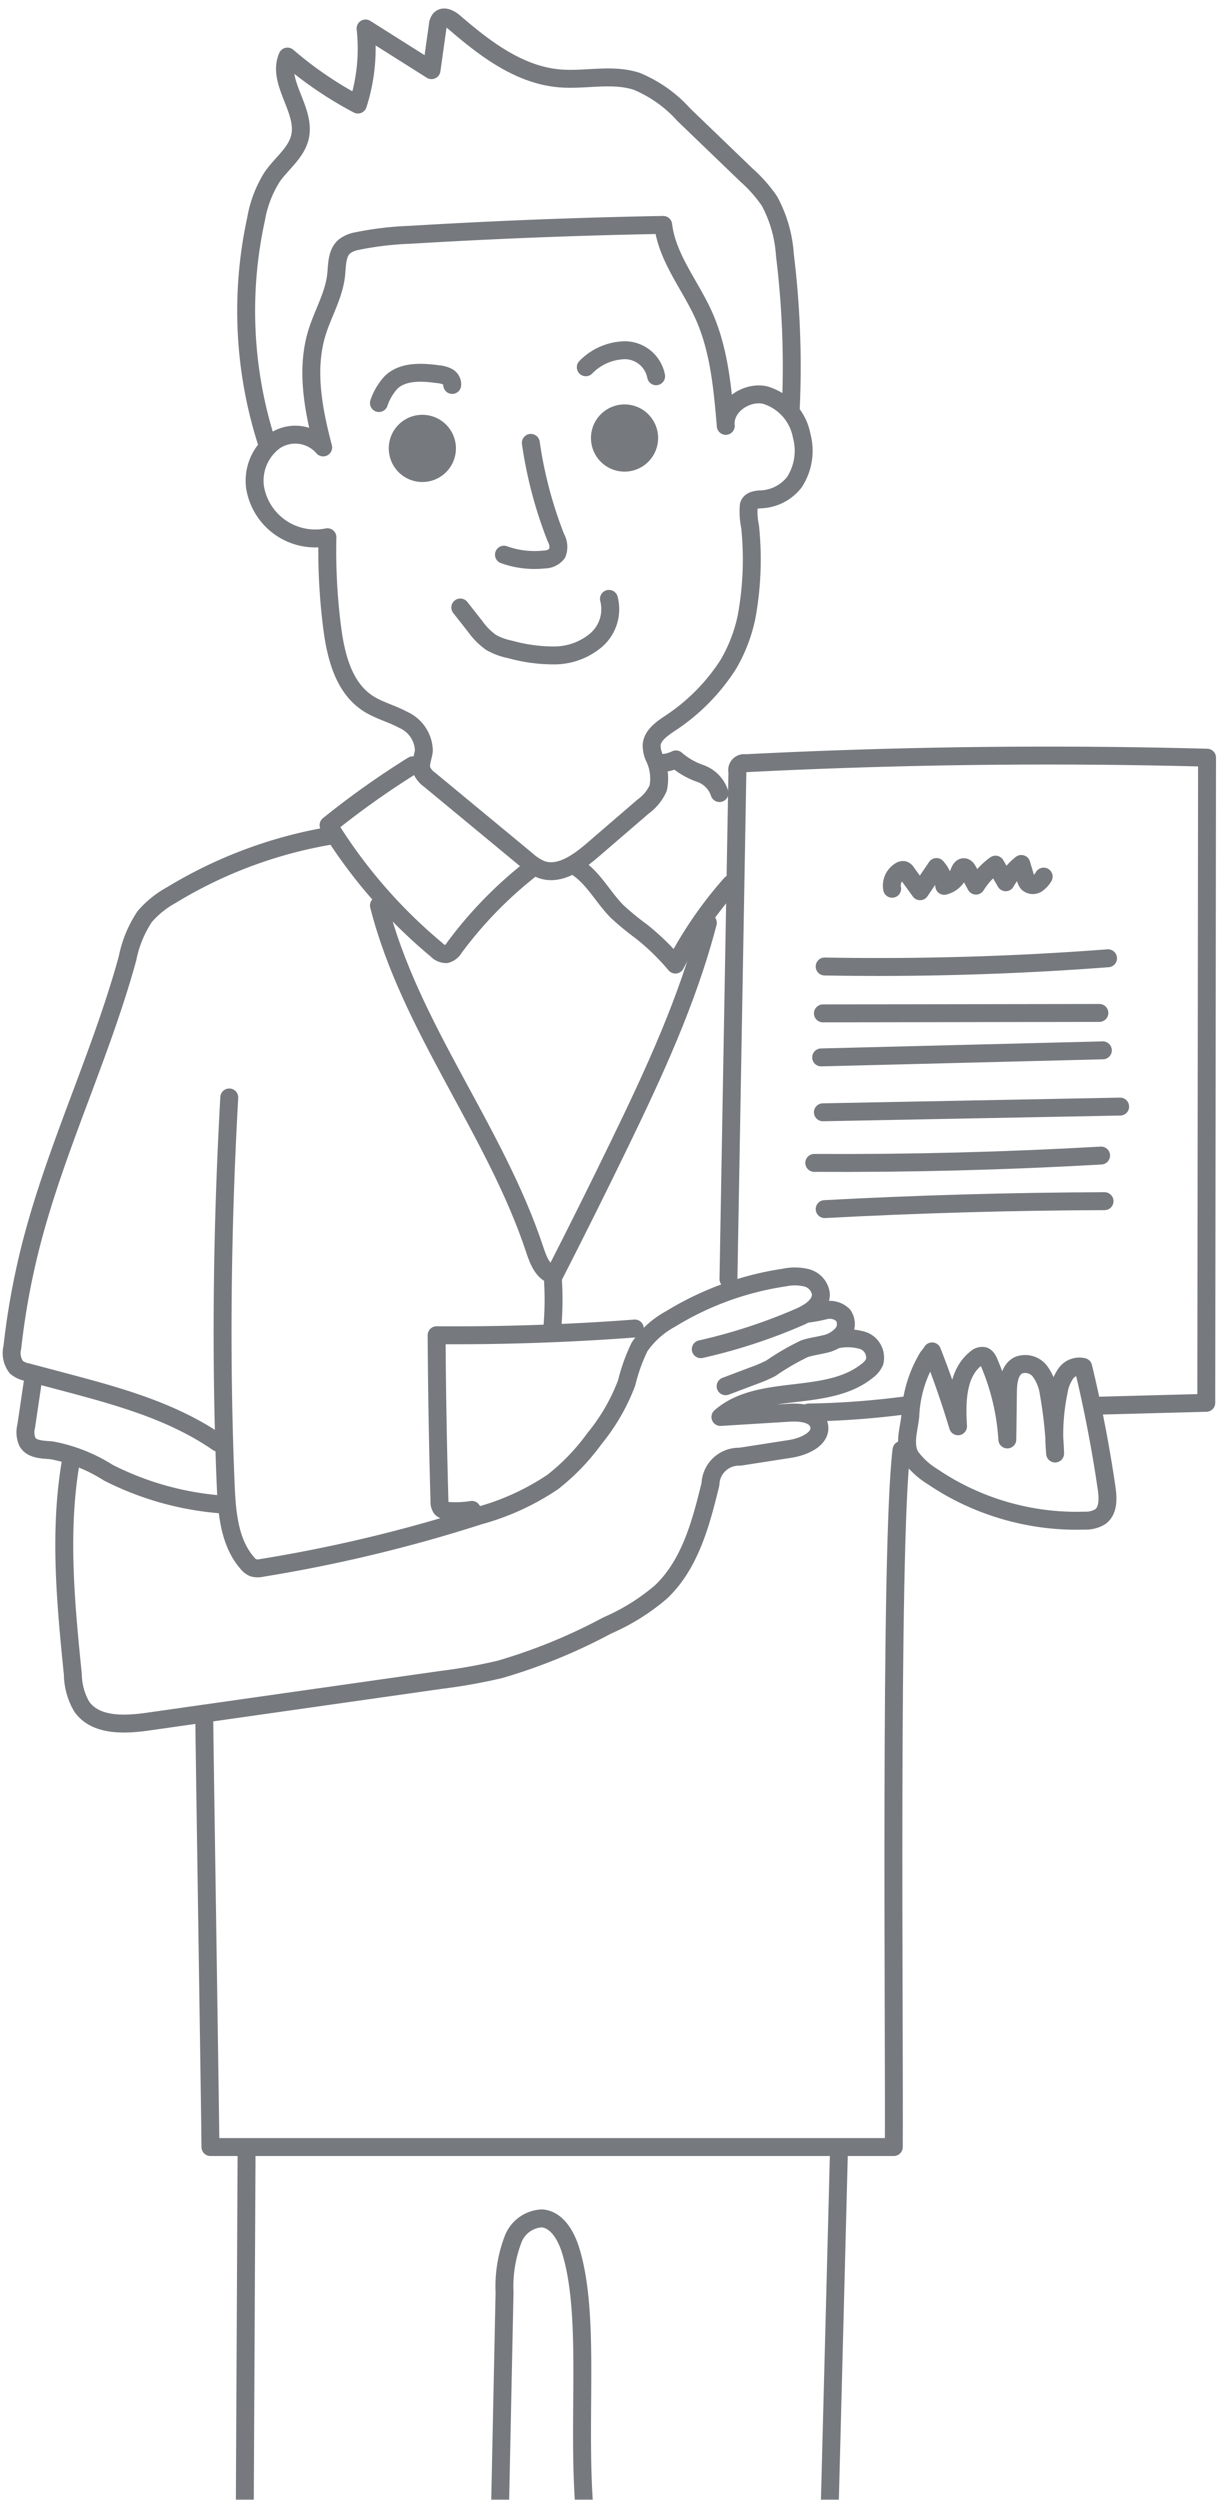 <svg xmlns="http://www.w3.org/2000/svg" width="102" height="209"><defs><clipPath id="a"><path transform="translate(209 13457)" fill="none" d="M0 0h102v209H0z"/></clipPath></defs><g transform="translate(-209 -13457)" clip-path="url(#a)"><g opacity=".6" stroke="#1a2229" stroke-linecap="round" stroke-linejoin="round" stroke-width="1.5"><path data-name="パス 2422" d="M253.417 13494.028a35.337 35.337 0 002.1 7.936 1.519 1.519 0 01.106 1.3 1.354 1.354 0 01-1.072.512 7.544 7.544 0 01-3.383-.4" fill="none"/><path data-name="パス 2423" d="M242.28 13494.49a2.06 2.06 0 102.06-2.06 2.06 2.06 0 00-2.06 2.06z" fill="#1a2229"/><path data-name="パス 2424" d="M259.199 13493.622a2.06 2.06 0 102.06-2.06 2.06 2.06 0 00-2.06 2.06z" fill="#1a2229"/><path data-name="パス 2425" d="M247.516 13507.792l1.239 1.572a5.578 5.578 0 001.338 1.348 5.344 5.344 0 001.6.586 13.577 13.577 0 003.741.5 5.428 5.428 0 003.473-1.3 3.426 3.426 0 001.046-3.427" fill="none"/><path data-name="パス 2426" d="M269.948 13512.536a16.568 16.568 0 01-5 5.015c-.637.438-1.359.96-1.421 1.731a2.455 2.455 0 00.2 1 4.028 4.028 0 01.348 2.609 3.831 3.831 0 01-1.252 1.535l-4.238 3.647c-1.235 1.062-2.834 2.2-4.352 1.6a4.556 4.556 0 01-1.193-.791l-8.086-6.686a1.923 1.923 0 01-.663-.791c-.182-.531.124-1.094.177-1.653a2.9 2.9 0 00-1.745-2.575c-.966-.526-2.067-.788-2.982-1.4-2.013-1.338-2.652-3.972-2.956-6.37a50.651 50.651 0 01-.388-7.49 5.105 5.105 0 01-6.055-4.169 4.122 4.122 0 011.672-3.903 3.091 3.091 0 014.028.563c-.824-3.143-1.471-6.5-.518-9.6.5-1.617 1.415-3.118 1.6-4.8.092-.85.044-1.839.691-2.4a2.4 2.4 0 011.05-.448 26.7 26.7 0 014.47-.53q10.569-.637 21.158-.825c.329 2.743 2.236 5 3.374 7.513 1.308 2.891 1.594 6.125 1.862 9.287-.169-1.609 1.687-2.911 3.27-2.58a4.39 4.39 0 013.082 3.409 4.813 4.813 0 01-.619 3.89 3.74 3.74 0 01-2.907 1.429c-.362.038-.791.1-.9.506a6.033 6.033 0 00.108 1.768 26.548 26.548 0 01-.3 7.58 13.157 13.157 0 01-1.515 3.929z" fill="none"/><path data-name="パス 2427" d="M231.39 13494.214a36.009 36.009 0 01-.966-18.888 9.663 9.663 0 011.372-3.568c.791-1.118 2.023-2.005 2.313-3.344.489-2.256-1.973-4.566-1.055-6.684a31.64 31.64 0 005.893 4.011 15.275 15.275 0 00.642-6.359l5.519 3.483.523-3.726a.909.909 0 01.2-.544c.321-.315.848-.018 1.187.276 2.552 2.2 5.413 4.384 8.77 4.679 2.165.19 4.418-.426 6.486.248a10.9 10.9 0 013.95 2.8l5.254 5.054a11.725 11.725 0 011.913 2.17 10.942 10.942 0 011.287 4.515 76.242 76.242 0 01.491 12.8" fill="none"/><path data-name="パス 2428" d="M253.59 13529.519a34.159 34.159 0 00-6.576 6.717 1.129 1.129 0 01-.673.537 1.1 1.1 0 01-.794-.35 42.752 42.752 0 01-9.055-10.435 70.872 70.872 0 017.046-5" fill="none"/><path data-name="パス 2429" d="M257.159 13529.441c1.469.887 2.264 2.546 3.475 3.763a22.966 22.966 0 002.043 1.679 19.734 19.734 0 012.837 2.762 33.444 33.444 0 014.646-6.748" fill="none"/><path data-name="パス 2430" d="M264.292 13520.805a3.113 3.113 0 001.267-.313 6.248 6.248 0 002.047 1.178 2.6 2.6 0 011.6 1.636" fill="none"/><path data-name="パス 2431" d="M268.229 13534.155c-1.687 6.482-4.527 12.6-7.453 18.621q-2.65 5.457-5.413 10.86c-.9-.2-1.309-1.224-1.6-2.1-3.313-10.042-10.447-18.587-13.056-28.834" fill="none"/><path data-name="パス 2432" d="M228.184 13548.756c-.6 10.781-.745 21.59-.3 32.378.1 2.314.292 4.819 1.818 6.561a1.271 1.271 0 00.488.382 1.429 1.429 0 00.725.009 124.342 124.342 0 0018.182-4.367 20.879 20.879 0 006.159-2.818 18.082 18.082 0 003.49-3.631 16.5 16.5 0 002.692-4.658 14.925 14.925 0 011.075-3 7.378 7.378 0 012.583-2.33 25.353 25.353 0 019.545-3.472 4.2 4.2 0 011.858.028 1.612 1.612 0 011.184 1.307c.07.957-.942 1.6-1.822 1.977a46.005 46.005 0 01-8.223 2.68" fill="none"/><path data-name="パス 2433" d="M276.44 13566.849a12.014 12.014 0 001.612-.295 1.6 1.6 0 011.509.422 1.307 1.307 0 01-.11 1.588 2.729 2.729 0 01-1.481.817c-.557.141-1.133.2-1.676.392a20.955 20.955 0 00-2.8 1.629 12.1 12.1 0 01-1.439.615l-2.339.882" fill="none"/><path data-name="パス 2434" d="M278.951 13569.003a4.4 4.4 0 012.244.07 1.516 1.516 0 01.987 1.794 1.844 1.844 0 01-.6.731c-3.393 2.746-9 1.007-12.3 3.871l5.772-.355c.967-.06 2.221.075 2.471 1.01.3 1.144-1.224 1.83-2.394 2.012l-4.222.657a2.375 2.375 0 00-2.461 2.289c-.794 3.257-1.7 6.7-4.132 9.009a17.667 17.667 0 01-4.5 2.808 46.471 46.471 0 01-8.989 3.675 46.314 46.314 0 01-4.9.876l-24.525 3.487c-1.985.282-4.4.391-5.559-1.246a5.517 5.517 0 01-.748-2.694c-.6-5.971-1.187-12.031-.145-17.94" fill="none"/><path data-name="パス 2435" d="M227.225 13577.609c-3.839-2.654-8.451-3.9-12.962-5.094l-2.994-.794a1.986 1.986 0 01-.9-.41 1.975 1.975 0 01-.334-1.673 61.913 61.913 0 011.587-8.657c2.1-8.129 5.825-15.758 8.048-23.853a9.648 9.648 0 011.443-3.5 8.037 8.037 0 012.222-1.791 37.69 37.69 0 0113.413-4.983" fill="none"/><path data-name="パス 2436" d="M211.813 13572.054l-.621 4.191a1.979 1.979 0 00.115 1.335c.39.629 1.284.613 2.021.677a13.5 13.5 0 014.749 1.878 25.2 25.2 0 009.532 2.653" fill="none"/><path data-name="パス 2437" d="M255.248 13563.705a27.3 27.3 0 01-.065 4.667" fill="none"/><path data-name="パス 2438" d="M262.119 13568.073q-8.277.623-16.586.562.041 6.941.241 13.88a.916.916 0 00.155.589.873.873 0 00.619.222 8.387 8.387 0 001.931-.089" fill="none"/><path data-name="パス 2439" d="M286.992 13569.987q1.216 3.083 2.172 6.261c-.121-2.034-.1-4.41 1.5-5.67a.751.751 0 01.64-.209c.231.067.356.309.451.53a19.347 19.347 0 011.534 6.45l.049-3.953c.01-.856.126-1.888.9-2.259a1.559 1.559 0 011.779.511 3.962 3.962 0 01.734 1.829 35.464 35.464 0 01.537 5.047 17.6 17.6 0 01.3-5.182 3.542 3.542 0 01.6-1.515 1.394 1.394 0 011.449-.539q1.211 5.011 1.956 10.12c.124.85.17 1.877-.518 2.392a2.321 2.321 0 01-1.334.336 21.261 21.261 0 01-5.344-.506 21.572 21.572 0 01-5.032-1.8 20.948 20.948 0 01-2.317-1.364 6.4 6.4 0 01-1.826-1.654c-.644-.987-.149-2.36-.051-3.439a10.351 10.351 0 011.471-4.915 3.6 3.6 0 00.35-.471z" fill="none"/><path data-name="パス 2440" d="M226.088 13600.282c0 1.554.521 34.673.521 36.227h57.179c.072-8.219-.36-50.128.646-58.285" fill="none"/><path data-name="パス 2441" d="M269.954 13563.943l.748-42.416a.581.581 0 01.67-.716q19.3-.977 38.628-.462l-.065 53.937-9.523.252" fill="none"/><path data-name="パス 2442" d="M284.787 13574.497a70.394 70.394 0 01-8.126.6" fill="none"/><path data-name="パス 2443" d="M240.707 13490.697a4.823 4.823 0 011.037-1.748c1.007-.939 2.57-.848 3.934-.661a2.047 2.047 0 01.786.219.711.711 0 01.375.677" fill="none"/><path data-name="パス 2444" d="M258.016 13487.706a4.705 4.705 0 013.295-1.425 2.681 2.681 0 012.59 2.176" fill="none"/><path data-name="パス 2445" d="M278.002 13537.807q11.864.211 23.714-.688" fill="none"/><path data-name="パス 2446" d="M277.857 13541.727l23.134-.038" fill="none"/><path data-name="パス 2447" d="M277.711 13545.407l23.571-.591" fill="none"/><path data-name="パス 2448" d="M277.855 13549.996l24.873-.477" fill="none"/><path data-name="パス 2449" d="M277.134 13554.227q12.007.069 24-.614" fill="none"/><path data-name="パス 2450" d="M278.004 13558.09q11.7-.623 23.42-.663" fill="none"/><path data-name="パス 2451" d="M283.649 13531.307a1.437 1.437 0 01.685-1.5.4.4 0 01.289-.064.466.466 0 01.227.2l1.137 1.57 1.373-2.023a2.439 2.439 0 01.648 1.573 1.772 1.772 0 001.225-1.066c.084-.217.191-.5.423-.491.164.008.269.17.347.315l.663 1.223a6.2 6.2 0 011.634-1.754l.853 1.473a5.127 5.127 0 011.307-1.529l.372 1.247a.926.926 0 00.163.352.631.631 0 00.77.068 1.854 1.854 0 00.563-.61" fill="none"/><path data-name="パス 2452" d="M229.632 13636.85l-.161 32.148" fill="none"/><path data-name="パス 2453" d="M250.792 13669l.426-20.331a11.053 11.053 0 01.689-4.381 2.721 2.721 0 012.443-1.816c1.27.107 2.024 1.466 2.4 2.683 1.811 5.874.345 15.408 1.337 23.448" fill="none"/><path data-name="パス 2454" d="M278.386 13668.143l.819-31.539" fill="none"/></g></g></svg>